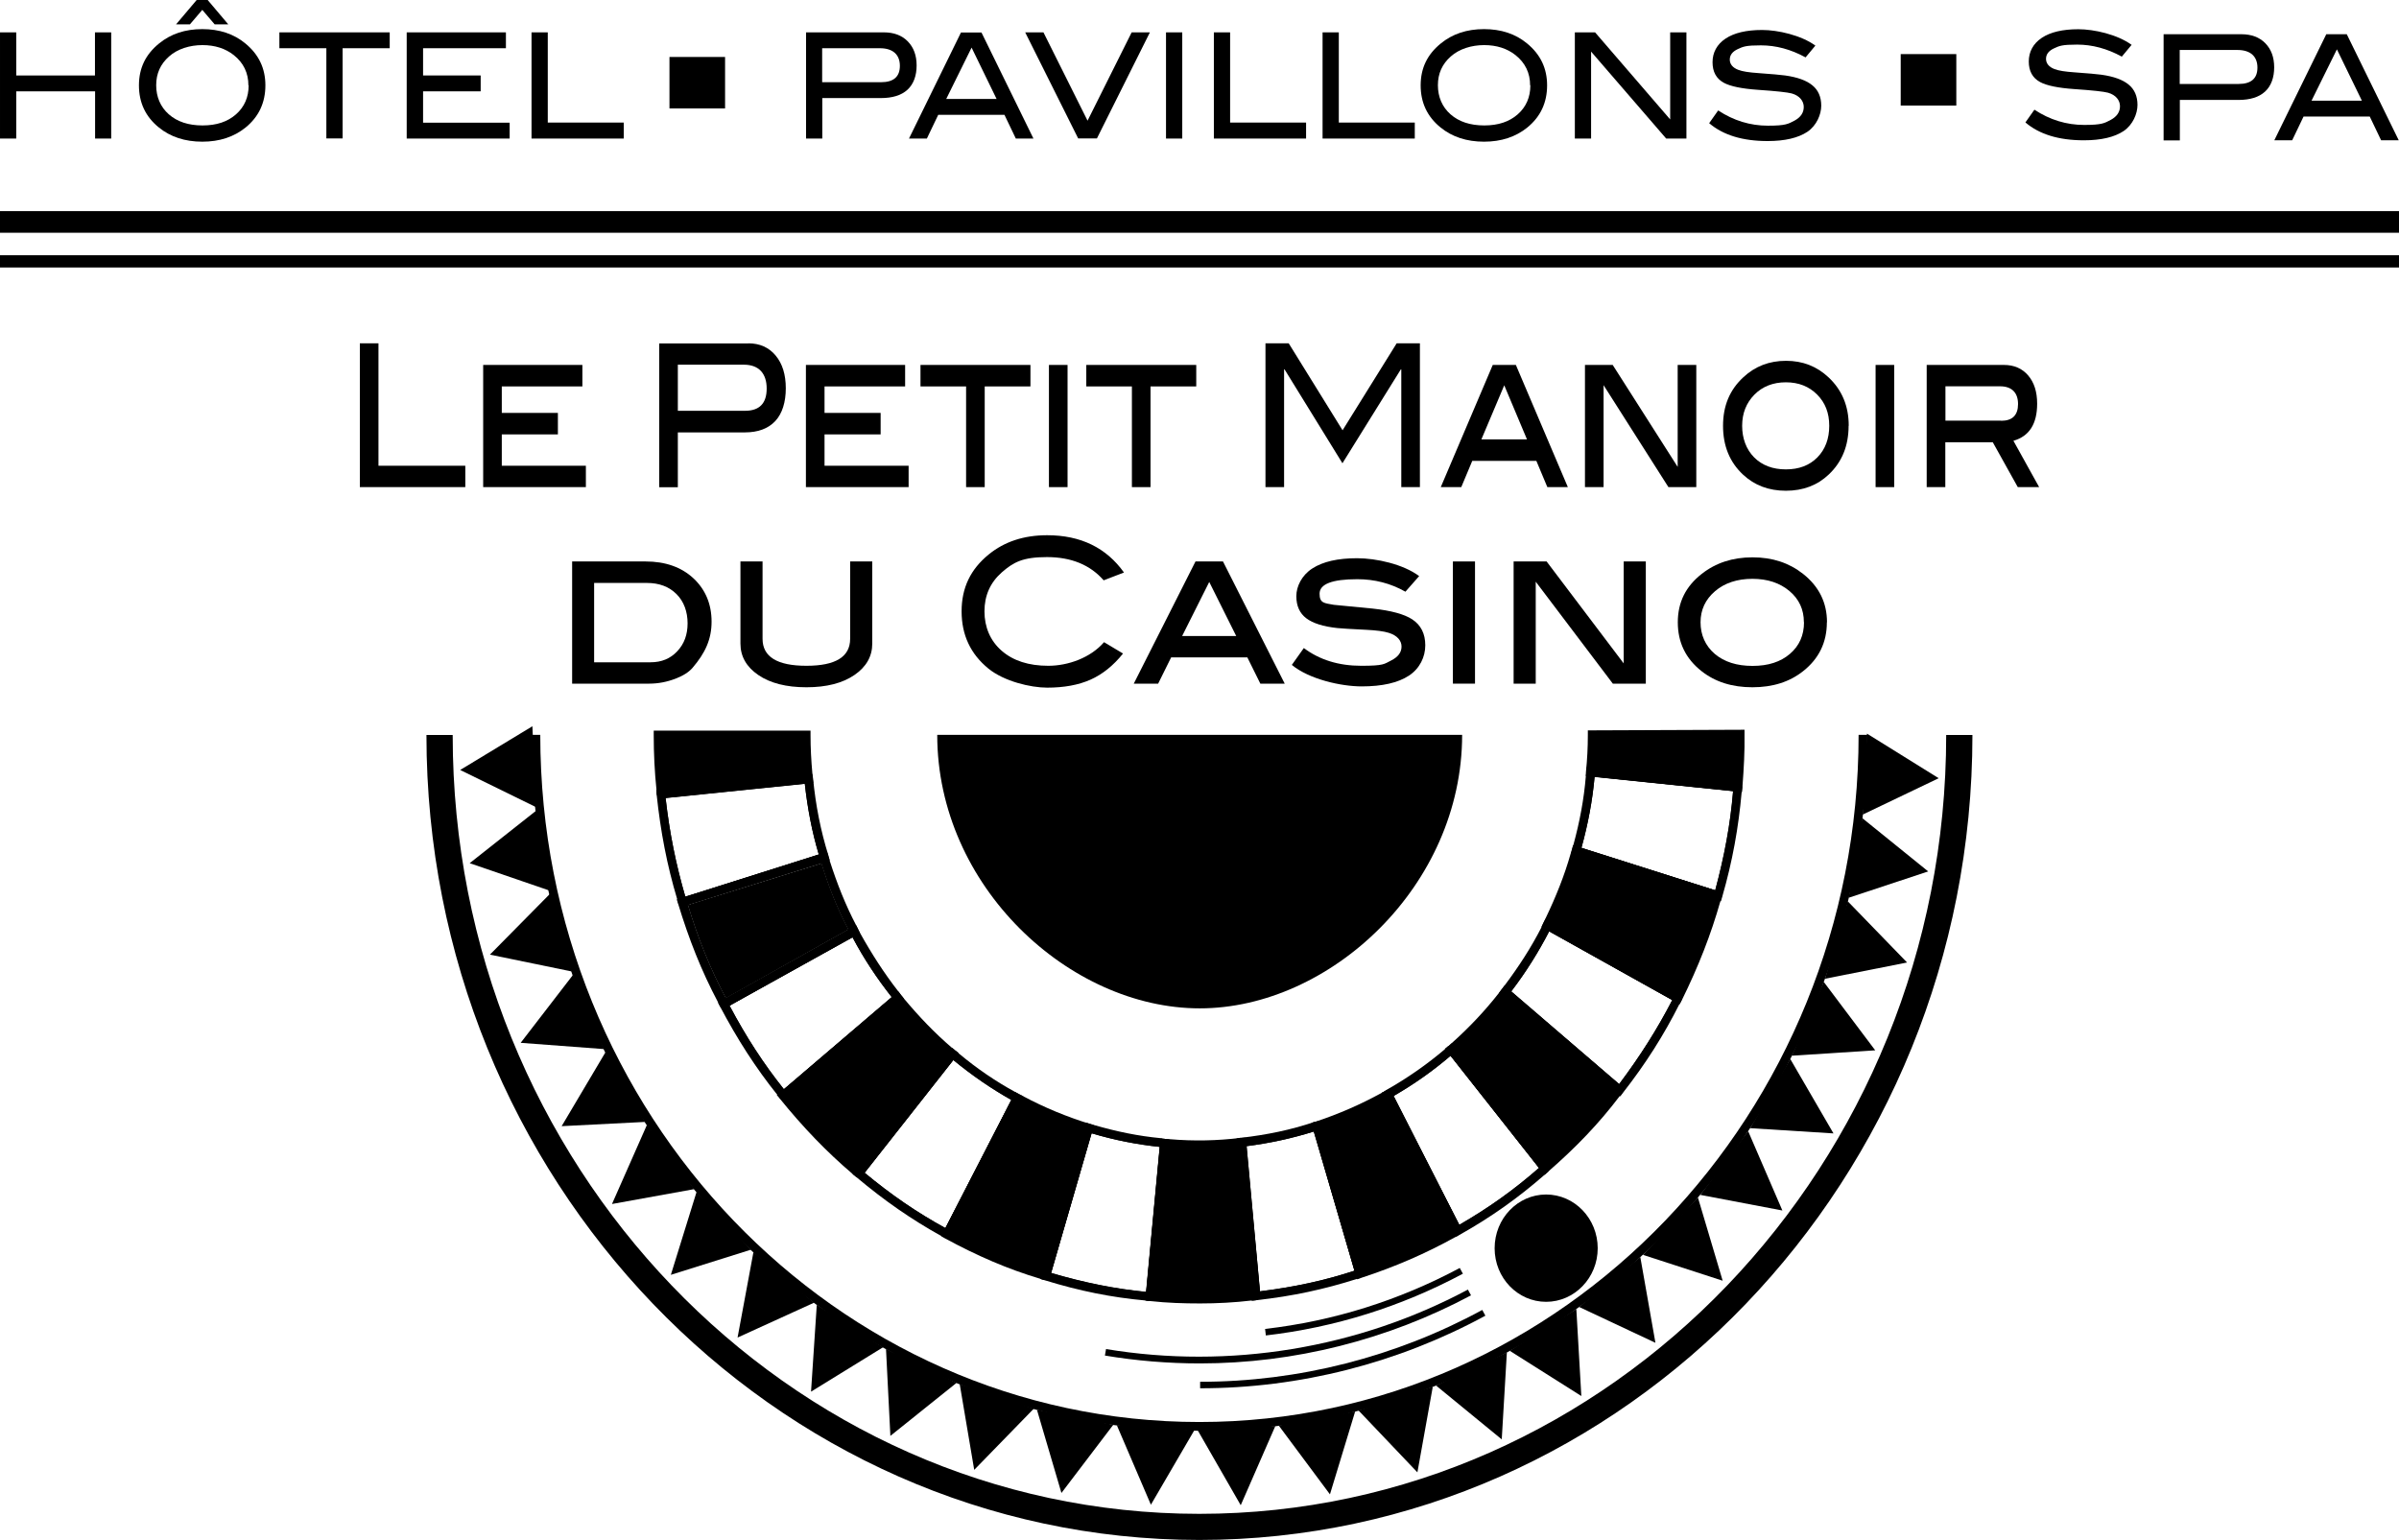 <?xml version="1.0" encoding="UTF-8"?> <svg xmlns="http://www.w3.org/2000/svg" version="1.1" viewBox="0 0 1920 1232.6"><defs><style>.st0 { fill: #000; }</style></defs><g transform="translate(0 .3)"><polygon class="st0" points="1064.4 1195.8 1023.4 1140.7 1084.6 1129.4"></polygon><polygon class="st0" points="993 1204.5 958.6 1144.6 1020.7 1141.1"></polygon><polygon class="st0" points="921.1 1204.1 893.8 1140.4 955.8 1144.6"></polygon><polygon class="st0" points="849.5 1194.7 829.9 1128.1 891 1140.1"></polygon><path class="st0" d="m959.9 1232.3c-341.1 0-618.6-289-618.6-644.3h21c0 343.7 268.1 623.4 597.6 623.4s597.7-279.6 597.7-623.4h21c0 355.3-277.5 644.3-618.7 644.3z"></path><path class="st0" d="m750.1 587.9c0 121.3 105.9 218.9 210.1 218.9s210-98 210-218.9z"></path><polygon class="st0" points="1551.6 622.6 1490.8 651.7 1494.2 586.9"></polygon><polygon class="st0" points="1543.2 697.2 1479.5 718.3 1490.4 654.5"></polygon><polygon class="st0" points="1526.3 770.1 1460.6 783.1 1478.8 721.1"></polygon><polygon class="st0" points="1500.8 840.4 1434.1 844.7 1459.6 785.6"></polygon><polygon class="st0" points="1467.4 906.9 1400.7 902.7 1432.8 847.3"></polygon><polygon class="st0" points="1426.5 968.6 1360.8 956.1 1399.1 905.1"></polygon><polygon class="st0" points="1378.7 1024.8 1314.9 1004.1 1358.9 958.2"></polygon><polygon class="st0" points="1324.9 1074.5 1263.8 1045.8 1312.8 1005.9"></polygon><polygon class="st0" points="1265.6 1117.1 1208.3 1080.9 1261.6 1047.5"></polygon><polygon class="st0" points="1201.9 1151.8 1149.3 1108.7 1206 1082.2"></polygon><polygon class="st0" points="1134.4 1178.2 1087.3 1128.7 1146.7 1109.7"></polygon><polygon class="st0" points="779.7 1176.2 768.1 1107.6 827.3 1127.3"></polygon><polygon class="st0" points="712.6 1149 709.1 1079.5 765.5 1106.6"></polygon><polygon class="st0" points="649.1 1113.6 653.7 1044.1 706.7 1078.1"></polygon><polygon class="st0" points="590.3 1070.3 603 1001.9 651.5 1042.4"></polygon><polygon class="st0" points="536.9 1020.1 557.5 953.7 600.9 1e3"></polygon><polygon class="st0" points="489.8 963.4 517.8 900 555.6 951.5"></polygon><polygon class="st0" points="449.5 901.1 484.6 841.9 516.3 897.7"></polygon><polygon class="st0" points="416.7 834.4 458.6 780 483.4 839.4"></polygon><polygon class="st0" points="392.1 763.8 440.1 715.2 457.7 777.3"></polygon><polygon class="st0" points="375.9 690.6 429.2 648.5 439.4 712.4"></polygon><polygon class="st0" points="368.3 616 426.1 581 428.9 645.7"></polygon><path class="st0" d="m1274.2 587.9c0 9.8-0.4 19.7-1.3 29.8l118.1 12.2c1.3-15.3 1.9-27.9 1.9-42.4l-118.7 0.5z"></path><path class="st0" d="m1270.8 584.4v3.6c0 10-0.5 19.7-1.5 29.4l-0.2 3.4 3.4 0.2 3.6 0.5 110.9 11.4 3.4 0.5 3.4 0.2h0.2l0.5-3.6c1.2-16.1 1.9-28.7 1.7-42.6v-3.6l-125.5 0.5zm116.9 41.6-111.1-11.4v-0.2c0.7-7.5 1-15.1 1-22.9l111.9-0.5c0 11.4-0.5 22.1-1.7 35z"></path><path class="st0" d="m1390.7 629.9v-0.2l-117.7-12.2v0.2c0 1.2-0.2 2.2-0.5 3.4-1.5 19-4.9 37.2-10 55.9-0.2 1.2-0.5 2.2-1 3.4v0.5l113.3 35.7v-0.2c0.5-1 0.7-2.2 1-3.2 7.5-26.7 12.4-52.5 14.6-79.8 0.2-1.2 0.5-2.2 0.5-3.4v-0.2h-0.2zm-18 82.4-107-34c5.3-19.2 8.8-37.9 10.5-56.7l110.9 11.4c-2.2 26.7-7 52-14.3 79.3z"></path><path class="st0" d="m1393.6 626.5-2.4-0.2-3.4-0.2-111.1-11.7-3.4-0.5-3.4-0.2-0.2 3.6c0 1.2-0.2 2.4-0.5 3.6-1.5 18.5-4.9 36.5-10 55.2l-1 3.6c-0.2 1.2-0.7 2.2-1 3.4l3.2 1 3.6 1.2 106.5 33.6 3.4 1.2 3.2 1h0.2l1-3.4c8.3-28.7 13.1-55.7 15.6-83.9h0.2c0-1.2 0.2-2.2 0.2-3.4v-0.5zm-6.6 6.5c-2.2 26.7-7 52-14.3 79.3l-107-33.8v-0.2c5.3-19.2 8.8-37.9 10.5-56.7v-0.2l110.9 11.4v0.2z"></path><path class="st0" d="m1374.7 716.5-113.2-36c-5.7 20.8-13.4 40.2-23.2 59.8l104.6 58.3c13.5-27.1 23.8-53.1 31.7-81.8v-0.3z"></path><path class="st0" d="m1375.8 713.3-3.2-1-107-34-3.2-1.2-3.4-1-1 3.6c-0.2 1.2-0.7 2.2-1 3.4-4.9 17.3-11.7 34.3-20.2 52l-1.7 3.4c-0.5 1-1 2.2-1.5 3.2l2.9 1.7 3.2 1.7 98.5 55 2.7 1.5 3.2 1.9h0.2l1.7-3.2c13.4-27.2 23.3-52.5 30.9-79.3 0.5-1 0.7-2.2 1-3.2l0.2-3.9-2.4-0.7zm-34.3 80.5-98.5-55v-0.2c8.8-18 15.8-35.5 20.9-53.3v-0.2l106.5 33.8c-7.3 25.5-16.5 49.4-28.9 74.9z"></path><path class="st0" d="m1238.4 740v0.2c-0.7 1-1.2 2.2-1.7 3.2-8.5 16.8-18.5 32.3-29.9 47.4-0.5 1-1.2 1.9-1.9 2.9l-0.2 0.2 91.4 78.3v0.2h0.2c0.7-1 1.5-1.9 2.2-2.9 16.8-21.9 30.6-43.8 42.6-68.1 0.7-1 1.2-1.9 1.7-2.9v-0.2l-104.3-58.4zm57.4 127.4-86.3-74.2c11.9-15.6 21.9-31.6 30.4-48.1l98.5 55c-12.2 23.6-25.8 45-42.6 67.4z"></path><path class="st0" d="m1344.5 795.2-2.9-1.5-98.5-55.2-2.9-1.7-3.2-1.7-1.7 3.4c-0.5 1-1 2.2-1.5 3.2-8.3 16.3-18.2 31.6-29.7 46.9l-2.2 2.9c-0.7 1-1.5 1.9-2.2 2.9l2.7 2.2 2.7 2.4 86.3 73.7 2.7 2.2 2.4 2.2 0.2 0.2 2.2-2.9c18.2-23.3 32.6-46 45.2-71 0.7-1 1.2-2.2 1.7-3.2l0.2-4.1-1.7-1zm-6.1 4.9c-12.2 23.6-25.8 45-42.6 67.4l-86.6-73.9 0.2-0.2c11.9-15.6 21.9-31.6 30.4-48.1v-0.2l98.5 55v0.2z"></path><path class="st0" d="m1296.1 872.2-91.4-78.4c-13 16.9-27.1 31.8-43.4 46l75.3 95.6c22.5-19.6 41.5-39.6 59.3-62.9v-0.3z"></path><path class="st0" d="m1298.5 869.6-2.7-2.2-86.3-74.2-2.7-2.4-2.7-2.2-2.2 2.9c-0.7 1-1.5 1.9-2.2 2.9-11.2 14.3-23.6 27.5-37.7 40.1l-2.7 2.4h-0.2l-2.7 2.2v0.2l2.2 2.4 2.2 2.9 70.8 89.7 2.2 2.9 2.2 2.7 0.2 0.2 2.4-2.4h0.2c22.4-19.5 40.9-38.7 57.6-60.8 0.7-0.7 1.5-1.7 2.2-2.7l1.5-3.4-1.7-1.5zm-61.3 60.8-71-90.2 0.2-0.2c14.3-12.9 27.2-26.5 38.7-40.9l0.2-0.2 86.1 73.9c-16 20.7-33.6 39.2-54.2 57.6z"></path><path class="st0" d="m1161.6 839.5-0.2 0.2c-1 0.7-1.7 1.5-2.7 2.2-13.9 12.2-28.7 22.6-44.7 32.1-1 0.5-2.2 1.2-3.2 1.7 0 0-0.2 0-0.2 0.2l55.9 108.7v0.2c1-0.7 2.2-1.2 3.2-1.9 23.3-13.4 43.8-28 64.2-45.5 1-0.7 1.7-1.5 2.7-2.2h0.2v-0.2l-75.1-95.6zm6.3 140.5-52.5-103.1c16.5-9.5 31.6-20.2 45.5-32.1l70.8 89.7c-19.7 17.3-40.1 31.9-63.7 45.5z"></path><path class="st0" d="m1239.4 932.9-2.2-2.4-70.8-90.5-2.4-2.7-1.9-2.7-2.7 2.4h-0.2c-1 1-1.7 1.7-2.7 2.4-14.6 12.4-30.2 23.3-47.9 33.3l-1.7 1.2c-0.2 0-0.5 0-0.7 0.2l-0.2 0.2 1.5 2.9 1.7 3.2 52.8 102.9 1.5 3.2 1.7 3.2c1-0.5 1.9-1.2 2.9-1.7h0.2c25.5-14.3 47.2-29.9 67.8-47.9 1-0.7 1.7-1.5 2.7-2.2l2.2-3.2-1.5-1.9zm-7.8 1.7c-19.7 17.3-40.1 31.9-63.7 45.5l-52.8-102.9s0.2 0 0.2-0.2c16.5-9.5 31.6-20.2 45.5-32.1l0.2-0.2 70.8 90h-0.2z"></path><path class="st0" d="m1166.5 984.6-55.7-108.8c-18.3 10.4-36.8 18.5-57 25.2l34.4 118.3c28-9.1 52.9-20 78-34.4z"></path><path class="st0" d="m1169.6 983-1.7-2.9-52.5-103.1-1.5-2.9-1.7-3.2-3.2 1.9c-0.7 0.2-1.5 0.7-2.2 1.2-0.2 0-0.5 0-0.7 0.2l-0.2 0.2c-16.8 9.2-34 16.8-53 23.1-0.5 0.2-0.7 0.2-1.2 0.2l-2.2 1 1 3.2 1 3.4 32.6 111.4 2 6.8v0.2l3.4-1.2c27.5-9 51.6-19.5 75.6-32.8 1-0.5 1.9-1.2 2.9-1.7l2.7-2.9-1-2.2zm-78.8 31.8h-0.2l-32.6-111.6h0.2c18-6.1 34.8-13.6 50.8-22.6h0.2l52.5 102.9c-22.6 12.6-45.2 22.9-71 31.4z"></path><path class="st0" d="m1005.3 1036.8-11.5-122.7c-20.7 2.4-40.7 2.5-61.8 0.6l-11.7 123c29.2 2.7 56.1 2.7 84.7-0.7l0.4-0.2z"></path><path class="st0" d="m1008.6 1036.7-0.2-3.4-10.7-116.2-0.5-3.4-0.2-3.4-3.6 0.2h-0.7c-18.2 2.2-37 2.7-56.7 1l-3.6-0.2c-1.2 0-2.2-0.2-3.4-0.5l-0.2 3.4-0.5 3.6-10.9 116-0.5 3.4-0.2 3.4c1 0.2 2.2 0.5 3.2 0.5h0.7c13.6 1.5 27 1.9 39.9 1.9s27.7-0.7 41.6-2.4c1.2 0 2.2 0 3.4-0.2l3.6-1.5-0.2-2.2zm-84.6-2.2 10.9-116.2h0.2c19.2 1.7 37.4 1.5 55.2-0.2h0.2l10.9 115.7h-0.5c-25.3 2.9-50.1 3.2-77.1 0.7z"></path><path class="st0" d="m931.8 914.6c-1-0.2-2.2-0.2-3.2-0.5-18.2-1.7-36-5.3-54-10.5-1-0.2-2.2-0.5-3.2-1h-0.2l-34.5 117.9v0.2c1.2 0.5 2.4 0.7 3.6 1 25.8 7.8 50.3 12.9 76.4 15.3 1 0 2.2 0.2 3.2 0.2h0.5l11.7-122.8h-0.2zm-14.6 119.2c-25-2.4-49.1-7.3-75.9-15.1l32.3-111.9c18.7 5.6 36.7 9 54.5 10.9l-10.9 116z"></path><path class="st0" d="m932.3 911.2c-1.2 0-2.2-0.2-3.4-0.5-17.8-1.7-34.5-5.1-53.3-10.5l-3.2-1h-0.2l-3.4-1-1 3.2-1 3.4-28.2 97.8-4.1 13.9-1 3.2-1 3.4v0.2l3.2 1c28.4 8.8 54.2 13.9 80.7 16.3 1 0.2 2.2 0.5 3.2 0.5h0.7l3.2-1.2 0.2-1.9 0.2-3.4 11.2-116.2 0.5-3.4 0.2-3.4-3.6-0.2zm-91.2 107.5 32.6-111.9c18.7 5.6 36.7 9 54.5 10.9l-10.9 116c-25-2.4-49.1-7.3-75.9-15.1h-0.2z"></path><path class="st0" d="m837 1020.7 34.4-118c-19.9-6.1-38.5-13.9-57.3-24.2l-55.9 109.1c26 14.1 50.9 24.8 78.5 33.1h0.4z"></path><path class="st0" d="m872.5 899.3h-0.2c-18.2-5.6-36-12.9-53.3-22.1-1-0.5-2.2-1.2-3.2-1.7l-3.2-1.7-1.7 3.2-1.5 3.2-52.8 102.6-1.5 3.2-1.7 3.2c1 0.5 1.7 1 2.7 1.5l0.2 0.2c26 14.1 50.3 24.6 76.1 32.3 1 0.5 1.9 0.7 2.9 1l4.1 0.2 0.7-2.4 1-3.2 32.3-111.9 1-3.2 1-3.4-3.2-1zm-56.9-16h0.2c16.8 9 33.6 16.1 51.1 21.6h0.2l-28.5 97.8-4.1 13.9c-24.3-7.5-47.2-17.3-71.7-30.4z"></path><path class="st0" d="m810.9 876.9c-16-9-31.1-19.2-45.7-31.4-1-0.7-1.7-1.5-2.7-2.2l-75.1 95.3h-0.2v0.2c1 0.7 1.9 1.7 2.9 2.2 21.2 17.8 41.8 31.9 65.2 44.7 1 0.5 1.7 1 2.7 1.5h0.5l55.7-108.7c-1-0.5-2.2-1.2-3.2-1.7zm-54.2 105.8c-22.6-12.4-43.3-26.5-64.7-44.3l71-90.2c15.1 12.4 30.4 22.9 46.4 31.9l-52.8 102.6z"></path><path class="st0" d="m815.8 875.7c-1-0.5-2.2-1.2-3.2-1.9-15.6-8.5-30.6-18.7-45.2-30.9l-2.7-2.2c-1-1-1.9-1.7-2.9-2.4l-4.4 5.4-70.8 90.2-1.9 2.7-2.4 2.9c0.7 0.5 1.7 1.2 2.4 1.9l0.7 0.5c22.6 19 44.3 34 68.1 47.2 1 0.5 1.7 1 2.7 1.5l4.1 0.5 1-1.7 1.5-3.2 53-102.9 1.7-3.2 1.5-2.9zm-59.1 107c-22.6-12.4-43.3-26.5-64.7-44.3l71-90.2c15.1 12.4 30.4 22.9 46.4 31.9l-52.8 102.6z"></path><path class="st0" d="m687.4 938.7 75.2-95.2c-16.2-13.6-30.4-28.2-44.1-45.2l-91.8 78.4c18.9 23.4 38 43.3 60.4 61.9h0.4z"></path><path class="st0" d="m764.7 840.7c-1-1-1.9-1.7-2.9-2.4-13.9-11.9-26-24.6-38.4-39.4l-2.2-2.7c-0.7-1-1.5-1.9-2.2-2.9l-2.7 2.2-2.7 2.4-86.3 73.7-5.4 4.4-0.2 0.2 2.2 2.4v0.2c18.7 23.1 37.4 42.6 58.4 60.5 0.7 0.5 1.7 1.2 2.4 1.9l0.7 0.5 3.4 0.7 1.2-1.5 1.9-2.7 71-90.2 4.4-5.4-2.7-2.2zm-46.7-37.5c12.4 15.1 25.3 28.2 39.4 40.4l0.2 0.2-70.8 90h-0.2c-19.9-17-37.4-35-55.2-56.7z"></path><path class="st0" d="m716.3 795.5c-11.7-14.6-21.6-30.2-30.9-47.2-0.5-1-1-1.9-1.7-2.9v-0.2l-104.3 58.1h-0.2c0.5 1 1.2 2.2 1.7 3.2 13.1 24.6 26.7 46.2 43.8 67.4 0.5 1 1.2 1.7 1.9 2.7h0.5l91.4-78.1v-0.2c-1-1-1.7-1.7-2.2-2.7zm-132.5 9.2 98.5-54.7c9.2 17.3 19.5 32.8 31.4 47.9l-86.3 73.7c-16.3-20.4-30.2-41.8-43.5-66.9z"></path><path class="st0" d="m721.2 796.2c-0.7-1-1.5-1.9-2.2-2.9-11.4-14.6-21.4-30.2-30.6-46.7l-1.5-2.9c-0.5-1.2-1.2-2.2-1.7-3.4l-3.2 1.7-2.9 1.7-98.2 55-3.2 1.7-2.9 1.7h-0.2l1.5 2.9c14.1 26.7 28.7 49.4 46 71 0.5 1 1.2 1.7 1.9 2.7l3.6 1.9 1.5-1.2 2.4-2.2 86.6-73.9 2.9-2.2 2.4-2.2zm-38.9-46.5v0.2c9.2 17.3 19.5 32.8 31.4 47.9l-86.3 73.7c-16.3-20.4-30.2-41.8-43.5-66.9l98.5-55z"></path><path class="st0" d="m682.1 742c-8.5-17-15.6-34-21.2-52.5-0.5-1-0.7-2.2-1.2-3.4v-0.2l-113.3 36h-0.2c0.2 1.2 0.7 2.4 1 3.4 8.3 26.7 18 51.1 30.6 75.1 0.5 1 1 1.7 1.5 2.7v0.2h0.2l104.3-57.9v-0.2c-0.7-1-1.2-2.2-1.7-3.2zm-131.6-18 107-33.3c6.1 19.5 12.9 36.5 21.6 53l-98.2 55c-12.4-23.3-22.1-47.2-30.4-74.7z"></path><path class="st0" d="m686.9 743.7c-0.5-1.2-1.2-2.2-1.7-3.4-8.5-16.3-15.1-32.8-21.2-51.8l-1-3.4c0-0.2-0.2-0.7-0.2-1l-1-2.7-3.2 1-3.4 1.2-99.7 31.6-7.1 2.2-3.2 1-3.4 1.2h-0.2l1 2.9v0.2c8.8 28.9 18.7 54 32.1 79.3 0.5 1.2 1.2 2.2 1.7 3.4l2.2 2.2 2.2-1.2 2.9-1.7 98.5-54.7 3.2-1.7 2.9-1.7-1.5-2.9zm-29.7-53.5q0 0.2 0.2 0.5c6.1 19.5 12.9 36.5 21.6 53v0.2l-98.2 54.7c-12.4-23.3-22.1-47.2-30.4-74.7l106.7-33.8z"></path><path class="st0" d="m679.1 743.7-98.2 55c-12.4-23.3-22.1-47.2-30.4-74.7l107-33.3c6.1 19.5 12.9 36.5 21.6 53z"></path><path class="st0" d="m658.7 682.4c-5.3-18.2-9-36.5-11.2-55.9-0.2-1-0.2-2.2-0.5-3.4v-0.2l-117.9 12.2c0.2 1.2 0.2 2.4 0.5 3.6 2.9 28 8 53.5 15.8 79.8 0 1 0.5 2.2 0.7 3.2v0.2h0.2l113.3-35.7v-0.2c-0.5-1.2-0.7-2.2-1-3.4zm-126-44 111.4-11.4c2.2 19.9 5.8 38.7 11.2 56.7l-99.7 31.6-7.1 2.2c-7.5-25.8-12.6-50.8-15.8-79z"></path><path class="st0" d="m663.1 685.1c0-0.2-0.2-0.7-0.2-1-6.1-19.7-10-39.2-12.2-61.5l-0.5-3.4-3.4 0.2-3.6 0.5-110.9 11.2-3.4 0.2-3.4 0.5h-0.2l0.2 3.6c3.2 30.2 8.3 56.7 16.5 84.1 0.2 1 0.5 1.9 0.7 2.9v0.2l2.7 2.9 1.7-0.5 3.4-1.2 107-33.3 3.4-1.2 3.2-1-1-3.4zm-130.4-47 111.4-11.4v0.2c2.2 19.9 5.8 38.7 11.2 56.7v0.2l-99.7 31.4-7.1 2.2c-7.5-25.8-12.6-50.8-15.8-79v-0.2z"></path><path class="st0" d="m526.7 587.9c0 15.6 0.8 31 2.5 46.8v0.4c0.1 0 117.9-12 117.9-12-1.3-12.1-1.9-23.1-1.8-35.2z"></path><path class="st0" d="m650.4 622.8c0-1.2-0.2-2.4-0.2-3.6-1-11.2-1.5-20.9-1.5-31.1v-3.6h-125.5v3.6c0 14.8 0.7 29.2 2.2 43.8 0 1.2 0 2.2 0.2 3.4l1.2 3.6 2.7-0.2 3.2-0.2 111.4-11.4 3.4-0.5 3.4-0.2-0.5-3.4zm-120.3-31.4h111.6c0.2 9.5 0.5 18.5 1.5 28.5l-110.9 11.4v-0.2c-1.2-13.1-1.9-26-2.2-39.6z"></path><path class="st0" d="m1053.9 901c-1.2 0.2-2.2 0.7-3.4 1-17.3 5.4-34.8 9.2-53.3 11.7-1 0.2-2.2 0.2-3.4 0.5h-0.5l11.7 122.8v0.2c1.2-0.2 2.4-0.2 3.6-0.5 26.7-3.2 51.3-8.5 76.4-16.5 1-0.2 1.9-0.7 2.9-1l0.2-0.2-34.3-117.9zm-45.5 132.3-10.7-116.2c18.7-2.4 36.5-6.3 53.7-11.7l32.6 111.4c-24.3 8-48.4 13.1-75.6 16.5z"></path><path class="st0" d="m1091.8 1018.2-1-3.4h-0.2l-32.3-111.6-1-3.4-1-3.2-3.4 1c-0.5 0.2-0.7 0.2-1.2 0.2-18.7 6.3-37.7 10.2-58.4 12.6h-0.7l-2.9 0.5 0.2 3.4 0.5 3.6 10.7 115.7 0.5 3.4 0.2 3.4v0.5l3.6-0.5c29.2-3.2 54.7-8.8 80.5-17 1-0.2 1.9-0.7 2.9-1l3.4-2.4-0.5-1.9zm-83.4 15.1h-0.2l-10.9-116.2h0.5c18.7-2.4 36.5-6.3 53.7-11.7h0.2l32.3 111.4c-24.3 8-48.4 13.1-75.6 16.5z"></path><path class="st0" d="m1237.4 955.8c-22.7 0-41.2 19.2-41.2 43s18.5 42.9 41.2 42.9 41.3-19.2 41.3-42.9-18.5-43-41.3-43z"></path><path class="st0" d="m960.5 1110.9v-5.2c78.6 0 156.7-19.9 225.8-57.5l2.5 4.6c-69.9 38-148.8 58.1-228.3 58.1z"></path><path class="st0" d="m960.3 1091c-25.3 0-50.9-2.1-76-6.3l0.9-5.2c98.6 16.4 201.6-0.5 289.6-47.6l2.5 4.6c-66.6 35.6-141.6 54.5-216.9 54.5z"></path><path class="st0" d="m1013.1 1068.6-0.6-5.2c54.6-6.3 107-22.7 155.8-48.8l2.5 4.6c-49.4 26.4-102.4 43-157.6 49.4z"></path><path class="st0" d="m959.9 1144.9c-294.7 0-534.5-249.8-534.5-557h7c0 303.3 236.6 550 527.5 550s527.6-246.7 527.6-550h7c0 307.1-239.8 557-534.6 557z"></path><path class="st0" d="m372.4 389.6h-84.4v-115.1h14.9v98h69.5v17.2z"></path><path class="st0" d="m469 389.6h-82.3v-97.8h79.4v17.2h-64.5v21.2h44.9v17.2h-44.9v25.1h67.3v17.2z"></path><path class="st0" d="m598.9 274.5c9.2 0 16.5 3.3 21.9 9.8s8.1 15.2 8.1 26.2-2.8 20.2-8.4 26.2-13.7 9.1-24.4 9.1h-53.6v43.9h-14.9v-115.1h71.3zm-2.6 54c11.5 0 17.3-5.9 17.3-17.8s-6.1-19.1-18.3-19.1h-52.8v36.9z"></path><path class="st0" d="m727.3 389.6h-82.3v-97.8h79.4v17.2h-64.5v21.2h44.9v17.2h-44.9v25.1h67.3v17.2z"></path><path class="st0" d="m824.6 309h-36.5v80.6h-14.9v-80.6h-36.5v-17.2h88v17.2z"></path><path class="st0" d="m854.4 389.6h-14.9v-97.8h14.9z"></path><path class="st0" d="m957.3 309h-36.5v80.6h-14.9v-80.6h-36.5v-17.2h88v17.2z"></path><path class="st0" d="m1136.4 389.6h-14.9v-94.2h-0.4l-46.7 75.1-46.3-75.1h-0.4v94.2h-14.9v-115.1h18.6l43.1 69.6 43.3-69.6h18.6z"></path><path class="st0" d="m1254.8 389.6h-16.4l-8.8-21h-51.3l-8.8 21h-16.4l41.6-97.8h18.5zm-32.7-38.2-18.2-43.3-18.3 43.3h36.4z"></path><path class="st0" d="m1357.5 389.6h-22.2l-51.9-81.6v81.6h-14.9v-97.8h22.2l52 81.6v-81.6h14.9v97.8z"></path><path class="st0" d="m1479.5 340.5c0 16-5.3 29.1-16 39.1-9.1 8.6-20.5 12.9-34.2 12.9s-25.1-4.3-34.3-12.9c-10.7-10-16-23-16-39.1s5.4-28.8 16.2-38.8c9.4-8.8 20.8-13.2 34.2-13.2s24.6 4.4 34 13.2c10.8 10.1 16.2 23 16.2 38.8zm-15.5-0.1c0-10.1-3.2-18.4-9.7-24.9s-14.8-9.8-25-9.8-18.7 3.3-25.2 9.9-9.8 14.9-9.8 24.9 3.2 18.8 9.6 25.3c6.4 6.4 14.9 9.6 25.4 9.6s18.9-3.2 25.2-9.6 9.5-14.9 9.5-25.3z"></path><path class="st0" d="m1516 389.6h-14.9v-97.8h14.9z"></path><path class="st0" d="m1632 389.6h-17.1l-20-35.9h-38v35.9h-14.9v-97.8h61.8c8.1 0 14.6 2.8 19.4 8.4s7.2 13.1 7.2 22.6c0 16.2-6.3 26.1-19 29.7zm-30.4-53.1c9 0 13.5-4.5 13.5-13.4s-4.8-14.2-14.4-14.2h-43.7v27.5h44.6z"></path><path class="st0" d="m516.6 449.1c15.9 0 28.7 4.5 38.4 13.5 9.6 9 14.5 20.6 14.5 34.7s-5.1 25.1-15.2 36.9c-2.9 3.4-7.4 6.3-13.6 8.7-6.8 2.6-13.8 4-21.1 4h-61.7v-97.8zm4.1 80.7c8.7 0 15.8-2.9 21.3-8.8 5.6-5.9 8.3-13.3 8.3-22.4s-2.9-17.5-8.9-23.4c-5.9-5.9-13.8-8.9-23.6-8.9h-42.3v63.5z"></path><path class="st0" d="m698.1 514.8c0 10.3-4.8 18.7-14.3 25.2s-22.3 9.8-38.4 9.8-29-3.3-38.5-9.8-14.3-14.9-14.3-25.2v-65.7h17.7v61.9c0 14.4 11.7 21.6 35.1 21.6s35-7.2 35-21.6v-61.9h17.7z"></path><path class="st0" d="m899.4 458-16.1 6.2c-10.8-12.4-26-18.6-45.4-18.6s-26.8 4.1-36.1 12.2c-9.3 8.2-13.9 18.6-13.9 31.2s4.6 23.6 13.8 31.6 21.6 12 37.3 12 33.7-6.3 44.6-18.9l15.2 9.1c-7.7 9.6-16.4 16.6-26 20.9-9.7 4.3-21.3 6.4-34.7 6.4s-34.6-5.1-47.1-15.3c-14.3-11.7-21.4-26.9-21.4-45.8s7.2-33.7 21.7-45.5c12.6-10.3 28.2-15.4 46.8-15.4 26.8 0 47.3 10 61.5 29.9z"></path><path class="st0" d="m1028.2 546.9h-19.5l-10.4-21h-61l-10.4 21h-19.5l49.4-97.8h22zm-38.8-38.1-21.6-43.3-21.7 43.3z"></path><path class="st0" d="m1124.8 473.3c-11.8-6.7-24.6-10-38.5-10-20.2 0-30.2 3.9-30.2 11.6s3.8 7.5 11.4 8.9c10.3 1 20.7 2 31 3 14.9 1.6 25.4 4.5 31.7 8.6 7 4.6 10.5 11.5 10.5 20.8s-4.4 18.6-13.1 24.3-21.3 8.6-37.8 8.6-42-5.7-55.9-17.2l9.6-13.5c12.5 9.4 27.8 14.2 46 14.2s18.2-1.4 23.8-4.2 8.4-6.5 8.4-11.2-3.4-8.9-10.3-11c-3.8-1.2-9.8-2-17.9-2.4-12.6-0.6-20.3-1.1-23.2-1.4-11.2-1.2-19.5-3.8-24.8-7.8s-8-9.9-8-17.7 4.3-16.7 12.8-22.2 20.4-8.2 35.8-8.2 37 4.8 49.7 14.3l-10.9 12.4z"></path><path class="st0" d="m1180.5 546.9h-17.7v-97.8h17.7z"></path><path class="st0" d="m1317.2 546.9h-26.4l-61.7-81.6v81.6h-17.7v-97.8h26.4l61.7 81.6v-81.6h17.7z"></path><path class="st0" d="m1462.1 497.8c0 16-6.3 29.1-19 39.1-10.8 8.6-24.3 12.9-40.6 12.9s-29.8-4.3-40.7-12.9c-12.7-10-19-23-19-39.1s6.4-28.8 19.2-38.8c11.2-8.8 24.7-13.2 40.6-13.2s29.2 4.4 40.4 13.2c12.8 10.1 19.2 23 19.2 38.8zm-18.4-0.1c0-10.1-3.8-18.4-11.5-24.9s-17.6-9.8-29.7-9.8-22.2 3.3-29.9 9.9-11.6 14.9-11.6 24.9 3.8 18.8 11.4 25.3c7.6 6.4 17.6 9.6 30.2 9.6s22.4-3.2 29.9-9.6 11.3-14.9 11.3-25.3z"></path><rect class="st0" y="168.7" width="1920" height="17.3"></rect><rect class="st0" y="204" width="1920" height="9.8"></rect><path class="st0" d="m89.1 110.6h-13v-37.8h-63.1v37.8h-13v-85h13v34.5h63v-34.5h13v84.9z"></path><path class="st0" d="m212.4 68c0 13.9-5.3 25.2-15.9 33.8-9.3 7.5-20.8 11.3-34.6 11.3s-25.5-3.8-34.8-11.4c-10.6-8.6-15.9-19.8-15.9-33.7s5.4-24.8 16.1-33.5c9.4-7.7 20.9-11.5 34.6-11.5s25.2 3.8 34.5 11.5c10.7 8.8 16 19.9 16 33.5zm-13.6 0c0-9.9-3.9-18-11.7-24.2-6.7-5.3-15.1-8-25.1-8s-19.9 3-26.7 9.1c-6.9 6.1-10.3 13.7-10.3 23s3.4 17.4 10.1 23.3 15.7 8.9 27 8.9 20.1-3 26.8-8.9 10.1-13.7 10.1-23.2zm-16.1-48.8h-10.9l-9.9-11.6-9.9 11.6h-11.1l16.5-19.5h8.8z"></path><path class="st0" d="m311.8 38.3h-37.6v72.2h-13v-72.2h-37.6v-12.7h88.3v12.7z"></path><path class="st0" d="m407.9 110.6h-82.4v-85h79.4v12.7h-66.3v21.8h46.1v12.7h-46.1v25.1h69.3z"></path><path class="st0" d="m499.2 110.6h-73.8v-85h13v72.2h60.8v12.7z"></path><path class="st0" d="m707.4 25.6c8 0 14.4 2.4 19.1 7.2s7.1 11.2 7.1 19.3-2.4 14.9-7.3 19.4-12 6.7-21.4 6.7h-46.8v32.4h-13v-85h62.4zm-2.3 39.9c10.1 0 15.1-4.4 15.1-13.1s-5.3-14.1-16-14.1h-46.2v27.2z"></path><path class="st0" d="m827.3 110.6h-14.3l-9.1-19h-53l-9.1 19h-14.3l41.6-84.9h16.4l41.6 84.9zm-29.7-31.7-20-41.1-20.3 41.1z"></path><path class="st0" d="m920.3 25.6-42.4 84.9h-15l-42.4-84.9h14.6l35.3 70.7 35.3-70.7z"></path><path class="st0" d="m946.2 110.6h-13v-85h13v84.9z"></path><path class="st0" d="m1045.3 110.6h-73.8v-85h13v72.2h60.8v12.7z"></path><path class="st0" d="m1132.3 110.6h-73.8v-85h13v72.2h60.8v12.7z"></path><path class="st0" d="m1238.2 68c0 13.9-5.3 25.2-15.9 33.8-9.3 7.5-20.8 11.3-34.6 11.3s-25.5-3.8-34.8-11.4c-10.6-8.6-15.9-19.8-15.9-33.7s5.4-24.8 16.1-33.5c9.4-7.7 20.9-11.5 34.6-11.5s25.2 3.8 34.5 11.5c10.7 8.8 16 19.9 16 33.5zm-13.6 0c0-9.9-3.9-18-11.7-24.2-6.7-5.3-15.1-8-25.1-8s-19.9 3-26.7 9.1c-6.9 6.1-10.3 13.7-10.3 23s3.4 17.4 10.1 23.3 15.7 8.9 27 8.9 20.1-3 26.8-8.9 10.1-13.7 10.1-23.2z"></path><path class="st0" d="m1349.7 110.6h-16.2l-60.1-69.6v69.6h-13v-85h16.2l60.1 69.7v-69.7h13v84.9z"></path><path class="st0" d="m1445 45.6c-11.7-6.4-23.6-9.6-35.7-9.6s-14.2 1-18.5 3-6.4 4.8-6.4 8.4 2.3 6.5 6.8 8.2c3.3 1.3 8.6 2.1 16 2.6 10.9 0.8 18 1.4 21.5 1.9 9.9 1.4 17.1 4 21.8 7.9 4.7 3.8 7.1 9.3 7.1 16.3s-3.7 15.9-11.1 20.9c-7.4 4.9-18 7.4-31.8 7.4-20.1 0-35.7-4.8-46.8-14.3l7.2-10.2c12.3 8.1 25.6 12.2 39.8 12.2s16.3-1.4 21.4-4.1c4.9-2.7 7.3-6.3 7.3-10.9s-3.2-9-9.6-10.8c-3.3-0.9-12.3-1.9-27-2.9-13-0.9-22.1-2.8-27.3-5.6-6.1-3.3-9.1-8.8-9.1-16.5s3.5-14.3 10.4-18.9 16.7-6.9 29.3-6.9 31.2 4.2 42.6 12.5l-7.9 9.5z"></path><path class="st0" d="m580.3 86.5h-44.5v-41.2h44.5z"></path><path class="st0" d="m1793.9 27.1c8 0 14.4 2.4 19.1 7.2s7.1 11.2 7.1 19.3-2.4 14.9-7.3 19.4-12 6.7-21.4 6.7h-46.8v32.4h-13v-85h62.4zm-2.3 39.8c10.1 0 15.1-4.4 15.1-13.1s-5.3-14.1-16-14.1h-46.2v27.2z"></path><path class="st0" d="m1920 112h-14.3l-9.1-19h-53l-9.1 19h-14.3l41.6-84.9h16.4l41.6 84.9zm-29.7-31.7-20-41.1-20.3 41.1z"></path><path class="st0" d="m1698.1 45c-11.7-6.4-23.6-9.6-35.7-9.6s-14.2 1-18.5 3-6.4 4.8-6.4 8.4 2.3 6.5 6.8 8.2c3.3 1.3 8.6 2.1 16 2.6 10.9 0.8 18 1.4 21.5 1.9 9.9 1.4 17.1 4 21.8 7.9 4.7 3.8 7.1 9.3 7.1 16.3s-3.7 15.9-11.1 20.9c-7.4 4.9-18 7.4-31.8 7.4-20.1 0-35.7-4.8-46.8-14.3l7.2-10.2c12.3 8.1 25.6 12.2 39.8 12.2s16.3-1.4 21.4-4.1c4.9-2.7 7.3-6.3 7.3-10.9s-3.2-9-9.6-10.8c-3.3-0.9-12.3-1.9-27-2.9-13-0.9-22.1-2.8-27.3-5.6-6.1-3.3-9.1-8.8-9.1-16.5s3.5-14.3 10.4-18.9 16.7-6.9 29.3-6.9 31.2 4.2 42.6 12.5l-7.9 9.5z"></path><path class="st0" d="m1565.7 84.2h-44.5v-41.2h44.5z"></path></g></svg> 